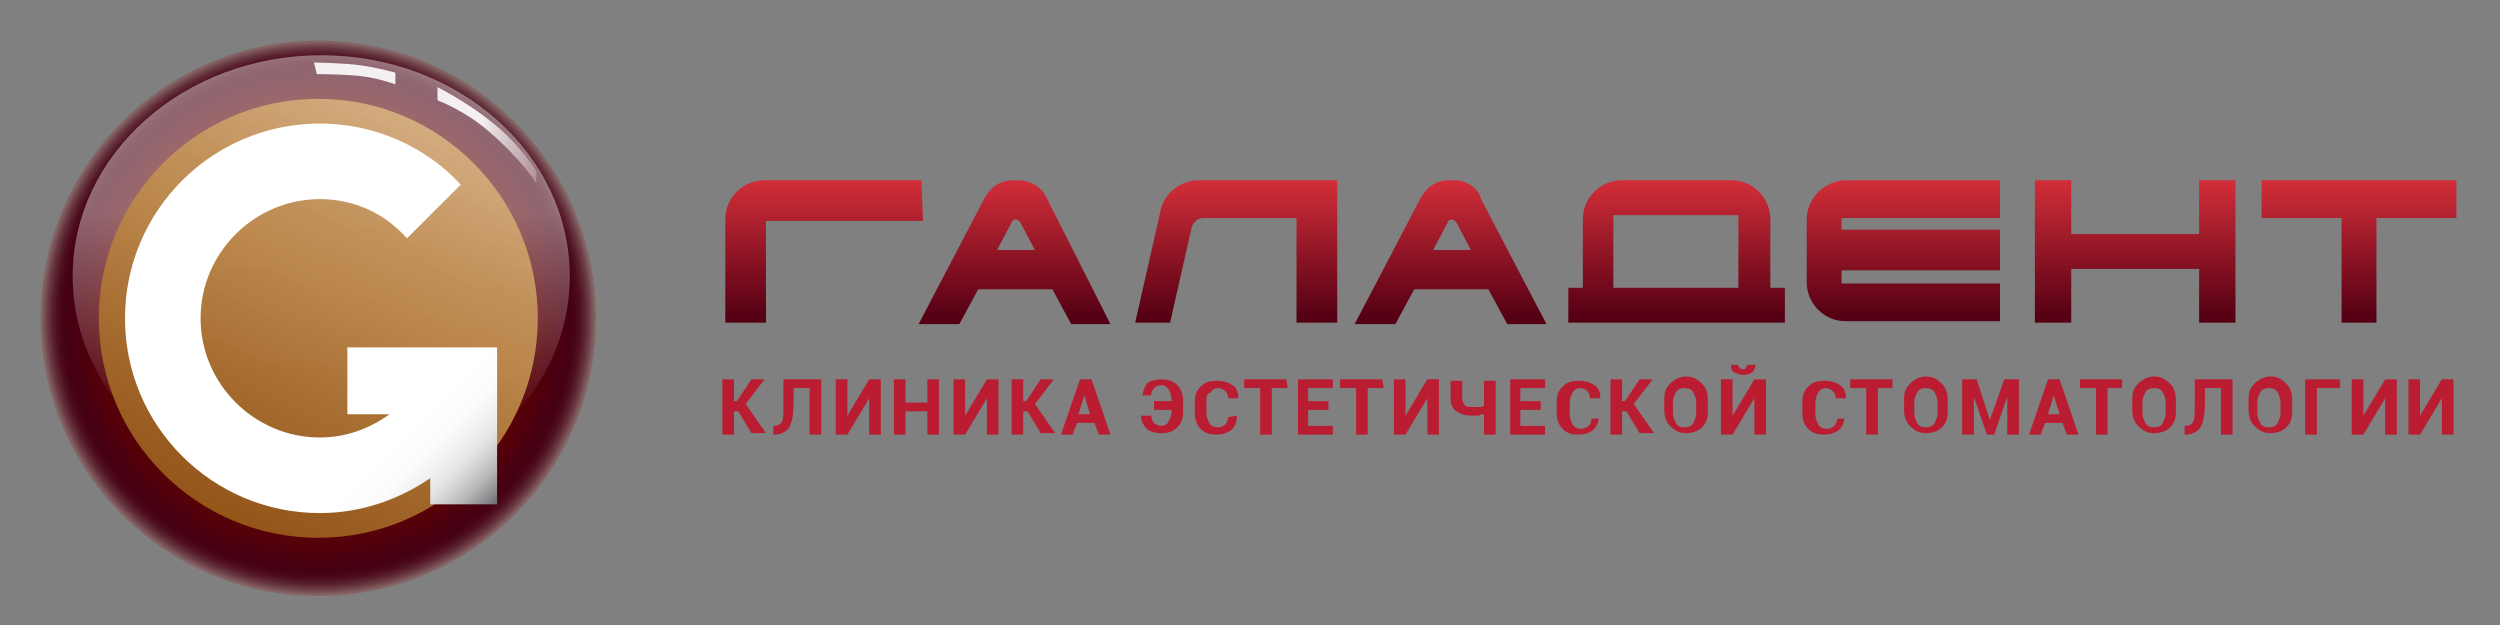 <?xml version="1.0" encoding="UTF-8"?> <!-- Generator: Adobe Illustrator 25.0.1, SVG Export Plug-In . SVG Version: 6.00 Build 0) --> <svg xmlns="http://www.w3.org/2000/svg" xmlns:xlink="http://www.w3.org/1999/xlink" id="Layer_1" x="0px" y="0px" viewBox="0 0 172 43" style="enable-background:new 0 0 172 43;" xml:space="preserve"><rect x="0" y="0" width="172" height="43" fill="#808080" stroke="none"/> <style type="text/css"> .st0{fill:#BA1C32;} .st1{fill:url(#SVGID_1_);} .st2{fill:url(#SVGID_2_);} .st3{fill:url(#SVGID_3_);} .st4{fill:url(#SVGID_4_);} .st5{fill:url(#SVGID_5_);} .st6{fill:url(#SVGID_6_);} .st7{fill:url(#SVGID_7_);} .st8{fill:url(#SVGID_8_);} .st9{fill:url(#SVGID_9_);} .st10{opacity:0.4;fill:url(#SVGID_10_);enable-background:new ;} .st11{fill:url(#SVGID_11_);} .st12{fill:url(#SVGID_12_);} .st13{opacity:0.9;fill:#FFFFFF;enable-background:new ;} .st14{opacity:0.9;fill:url(#SVGID_13_);enable-background:new ;} </style> <g id="Layer_1_1_"> <g> <g> <path class="st0" d="M50.8,28.3h-0.3v1.6h-0.8v-3.8h0.8v1.5h0.2l1-1.5h0.9l-1.3,1.7l1.4,2h-1L50.8,28.3z"></path> <path class="st0" d="M56.5,26.1v3.8h-0.8v-3.2h-1.1v1.1c0,0.7-0.1,1.2-0.3,1.6c-0.2,0.3-0.6,0.5-1,0.5h-0.1v-0.6h0.1 c0.2,0,0.4-0.1,0.5-0.3c0.1-0.2,0.1-0.6,0.1-1.2v-1.7C53.9,26.1,56.5,26.1,56.5,26.1z"></path> <path class="st0" d="M59.8,26.1h0.8v3.8h-0.8v-2.5l0,0l-1.5,2.5h-0.8v-3.8h0.8v2.5l0,0L59.8,26.1z"></path> <path class="st0" d="M64.6,29.9h-0.8v-1.6h-1.5v1.6h-0.8v-3.8h0.8v1.6h1.5v-1.6h0.8V29.9z"></path> <path class="st0" d="M67.9,26.1h0.8v3.8h-0.8v-2.5l0,0l-1.5,2.5h-0.8v-3.8h0.8v2.5l0,0L67.9,26.1z"></path> <path class="st0" d="M70.7,28.3h-0.3v1.6h-0.8v-3.8h0.8v1.5h0.2l1-1.5h0.9l-1.3,1.7l1.4,2h-1L70.7,28.3z"></path> <path class="st0" d="M75.3,29.1h-1.2l-0.3,0.8H73l1.3-3.8h0.8l1.3,3.8h-0.8L75.3,29.1z M74.2,28.5H75l-0.4-1.3l0,0L74.2,28.5z"></path> <path class="st0" d="M78.6,27.4L78.6,27.4c0-0.4,0.1-0.7,0.3-1c0.2-0.2,0.6-0.3,1-0.3s0.8,0.1,1.1,0.4c0.3,0.3,0.4,0.7,0.4,1.1 v0.7c0,0.5-0.1,0.8-0.4,1.1c-0.3,0.3-0.6,0.4-1.1,0.4c-0.4,0-0.8-0.1-1-0.3c-0.2-0.2-0.4-0.5-0.4-0.9l0,0h0.7 c0,0.2,0.1,0.4,0.2,0.5s0.3,0.2,0.5,0.2s0.4-0.1,0.5-0.3c0.1-0.2,0.2-0.4,0.2-0.7v-0.1h-1.2v-0.6h1.2v-0.1c0-0.3-0.1-0.5-0.2-0.7 s-0.3-0.3-0.5-0.3s-0.4,0.1-0.5,0.2s-0.2,0.3-0.2,0.5h-0.6V27.4z"></path> <path class="st0" d="M85.1,28.6L85.1,28.6c0,0.4-0.1,0.7-0.4,1c-0.3,0.2-0.6,0.3-1,0.3c-0.5,0-0.8-0.1-1.1-0.4s-0.4-0.7-0.4-1.1 v-0.7c0-0.5,0.1-0.8,0.4-1.1c0.3-0.3,0.6-0.4,1.1-0.4s0.8,0.1,1.1,0.3c0.3,0.2,0.4,0.5,0.4,0.9l0,0h-0.7c0-0.2-0.1-0.4-0.2-0.5 s-0.3-0.2-0.5-0.2s-0.4,0.1-0.5,0.3C83,27.1,83,27.3,83,27.6v0.8c0,0.3,0.1,0.5,0.2,0.7s0.3,0.3,0.6,0.3c0.2,0,0.4-0.1,0.5-0.2 s0.2-0.3,0.2-0.5L85.1,28.6L85.1,28.6z"></path> </g> <g> <path class="st0" d="M88.6,26.7h-1.1v3.2h-0.8v-3.2h-1.1v-0.6h2.9L88.6,26.7L88.6,26.7z"></path> <path class="st0" d="M91.4,28.2H90v1.1h1.7v0.6h-2.4v-3.8h2.4v0.6H90v0.9h1.4V28.2z"></path> <path class="st0" d="M95.2,26.7h-1.1v3.2h-0.8v-3.2h-1.1v-0.6h2.9L95.2,26.7L95.2,26.7z"></path> <path class="st0" d="M98.2,26.1H99v3.8h-0.8v-2.5l0,0l-1.5,2.5h-0.8v-3.8h0.8v2.5l0,0L98.2,26.1z"></path> </g> <g> <path class="st0" d="M102.9,26.1v3.8h-0.8v-1.4c-0.1,0-0.2,0-0.4,0.1c-0.1,0-0.3,0-0.4,0c-0.5,0-0.8-0.1-1.1-0.3 c-0.3-0.2-0.4-0.5-0.4-0.9v-1.2h0.8v1.2c0,0.2,0.1,0.4,0.2,0.5s0.3,0.1,0.5,0.1c0.1,0,0.2,0,0.4,0c0.1,0,0.3,0,0.4-0.1v-1.7h0.8 V26.1z"></path> <path class="st0" d="M106,28.2h-1.4v1.1h1.7v0.6h-2.4v-3.8h2.4v0.6h-1.7v0.9h1.4V28.2z"></path> <path class="st0" d="M110,28.6L110,28.6c0,0.4-0.1,0.7-0.4,1c-0.3,0.2-0.6,0.3-1,0.3c-0.5,0-0.8-0.1-1.1-0.4 c-0.3-0.3-0.4-0.7-0.4-1.1v-0.7c0-0.5,0.1-0.8,0.4-1.1c0.3-0.3,0.6-0.4,1.1-0.4s0.8,0.1,1.1,0.3c0.3,0.2,0.4,0.5,0.4,0.9l0,0 h-0.7c0-0.2-0.1-0.4-0.2-0.5s-0.3-0.2-0.5-0.2s-0.4,0.1-0.5,0.3c-0.1,0.2-0.2,0.4-0.2,0.7v0.8c0,0.3,0.1,0.5,0.2,0.7 s0.3,0.3,0.6,0.3c0.2,0,0.4-0.1,0.5-0.2s0.2-0.3,0.2-0.5h0.5V28.6z"></path> <path class="st0" d="M111.9,28.3h-0.3v1.6h-0.8v-3.8h0.8v1.5h0.2l1-1.5h0.9l-1.3,1.7l1.4,2h-1L111.9,28.3z"></path> </g> <g> <path class="st0" d="M117.5,28.3c0,0.5-0.1,0.8-0.4,1.1c-0.3,0.3-0.7,0.4-1.1,0.4c-0.5,0-0.8-0.2-1.1-0.5 c-0.3-0.3-0.4-0.7-0.4-1.1v-0.7c0-0.5,0.1-0.8,0.4-1.1c0.3-0.3,0.7-0.5,1.1-0.5c0.5,0,0.8,0.2,1.1,0.5c0.3,0.3,0.4,0.7,0.4,1.1 V28.3z M116.7,27.7c0-0.3-0.1-0.5-0.2-0.7s-0.3-0.3-0.6-0.3c-0.3,0-0.5,0.1-0.6,0.3s-0.2,0.4-0.2,0.7v0.7c0,0.3,0.1,0.5,0.2,0.7 s0.3,0.3,0.6,0.3c0.3,0,0.5-0.1,0.6-0.3c0.1-0.2,0.2-0.4,0.2-0.7V27.7z"></path> <path class="st0" d="M120.7,26.1h0.8v3.8h-0.8v-2.5l0,0l-1.5,2.5h-0.8v-3.8h0.8v2.5l0,0L120.7,26.1z M120.8,25L120.8,25 c0,0.2-0.1,0.4-0.2,0.6c-0.2,0.1-0.4,0.2-0.6,0.2c-0.3,0-0.5-0.1-0.7-0.2s-0.2-0.3-0.2-0.5l0,0h0.5c0,0.1,0,0.2,0.1,0.2 c0.1,0.1,0.1,0.1,0.2,0.1s0.2,0,0.2-0.1c0.1-0.1,0.1-0.1,0.1-0.2h0.6V25z"></path> </g> <g> <path class="st0" d="M126.9,28.6L126.9,28.6c0,0.4-0.1,0.7-0.4,1c-0.3,0.2-0.6,0.3-1,0.3c-0.5,0-0.8-0.1-1.1-0.4 s-0.4-0.7-0.4-1.1v-0.7c0-0.5,0.1-0.8,0.4-1.1c0.3-0.3,0.6-0.4,1.1-0.4s0.8,0.1,1.1,0.3c0.3,0.2,0.4,0.5,0.4,0.9l0,0h-0.7 c0-0.2-0.1-0.4-0.2-0.5s-0.3-0.2-0.5-0.2s-0.4,0.1-0.5,0.3c-0.1,0.2-0.2,0.4-0.2,0.7v0.8c0,0.3,0.1,0.5,0.2,0.7s0.3,0.3,0.6,0.3 c0.2,0,0.4-0.1,0.5-0.2s0.2-0.3,0.2-0.5h0.5V28.6z"></path> <path class="st0" d="M130.3,26.7h-1.1v3.2h-0.8v-3.2h-1.1v-0.6h2.9v0.6H130.3z"></path> <path class="st0" d="M134,28.3c0,0.5-0.1,0.8-0.4,1.1s-0.7,0.4-1.1,0.4c-0.5,0-0.8-0.2-1.1-0.5s-0.4-0.7-0.4-1.1v-0.7 c0-0.5,0.1-0.8,0.4-1.1c0.3-0.3,0.7-0.5,1.1-0.5c0.5,0,0.8,0.2,1.1,0.5s0.4,0.7,0.4,1.1V28.3z M133.3,27.7c0-0.3-0.1-0.5-0.2-0.7 c-0.1-0.2-0.3-0.3-0.6-0.3s-0.5,0.1-0.6,0.3s-0.2,0.4-0.2,0.7v0.7c0,0.3,0.1,0.5,0.2,0.7c0.1,0.2,0.3,0.3,0.6,0.3 s0.5-0.1,0.6-0.3c0.1-0.2,0.2-0.4,0.2-0.7V27.7z"></path> </g> <g> <path class="st0" d="M136.9,28.9L136.9,28.9l1-2.8h1v3.8h-0.8v-2.6l0,0l-0.9,2.6h-0.5l-0.9-2.6l0,0v2.6H135v-3.8h1L136.9,28.9z"></path> <path class="st0" d="M141.9,29.1h-1.2l-0.3,0.8h-0.8l1.3-3.8h0.8l1.3,3.8h-0.8L141.9,29.1z M140.9,28.5h0.8l-0.4-1.3l0,0 L140.9,28.5z"></path> </g> <g> <path class="st0" d="M146,26.7h-1v3.2h-0.8v-3.2h-1.1v-0.6h2.9L146,26.7L146,26.7z"></path> <path class="st0" d="M149.7,28.3c0,0.5-0.1,0.8-0.4,1.1c-0.3,0.3-0.7,0.4-1.1,0.4c-0.5,0-0.8-0.2-1.1-0.5s-0.4-0.7-0.4-1.1v-0.7 c0-0.5,0.1-0.8,0.4-1.1c0.3-0.3,0.7-0.5,1.1-0.5c0.5,0,0.8,0.2,1.1,0.5s0.4,0.7,0.4,1.1V28.3z M149,27.7c0-0.3-0.1-0.5-0.2-0.7 c-0.1-0.2-0.3-0.3-0.6-0.3s-0.5,0.1-0.6,0.3s-0.2,0.4-0.2,0.7v0.7c0,0.3,0.1,0.5,0.2,0.7c0.1,0.2,0.3,0.3,0.6,0.3 s0.5-0.1,0.6-0.3c0.1-0.2,0.2-0.4,0.2-0.7V27.7z"></path> </g> <g> <path class="st0" d="M153.6,26.1v3.8h-0.8v-3.2h-1.1v1.1c0,0.7-0.1,1.2-0.3,1.6c-0.2,0.3-0.6,0.5-1,0.5h-0.1v-0.6h0.1 c0.2,0,0.4-0.1,0.5-0.3c0.1-0.2,0.1-0.6,0.1-1.2v-1.7C151,26.1,153.6,26.1,153.6,26.1z"></path> <path class="st0" d="M157.7,28.3c0,0.5-0.1,0.8-0.4,1.1c-0.3,0.3-0.7,0.4-1.1,0.4c-0.5,0-0.8-0.2-1.1-0.5s-0.4-0.7-0.4-1.1v-0.7 c0-0.5,0.1-0.8,0.4-1.1c0.3-0.3,0.7-0.5,1.1-0.5c0.5,0,0.8,0.2,1.1,0.5s0.4,0.7,0.4,1.1V28.3z M156.9,27.7c0-0.3-0.1-0.5-0.2-0.7 c-0.1-0.2-0.3-0.3-0.6-0.3s-0.5,0.1-0.6,0.3s-0.2,0.4-0.2,0.7v0.7c0,0.3,0.1,0.5,0.2,0.7c0.1,0.2,0.3,0.3,0.6,0.3 s0.5-0.1,0.6-0.3c0.1-0.2,0.2-0.4,0.2-0.7V27.7z"></path> <path class="st0" d="M161.1,26.7h-1.7v3.2h-0.8v-3.8h2.4v0.6H161.1z"></path> <path class="st0" d="M164.1,26.1h0.8v3.8h-0.8v-2.5l0,0l-1.5,2.5h-0.8v-3.8h0.8v2.5l0,0L164.1,26.1z"></path> </g> </g> <linearGradient id="SVGID_1_" gradientUnits="userSpaceOnUse" x1="162.3" y1="21.8" x2="162.3" y2="31.622" gradientTransform="matrix(1 0 0 -1 0 44)"> <stop offset="4.365079e-02" style="stop-color:#560014"></stop> <stop offset="1" style="stop-color:#D32E39"></stop> </linearGradient> <polygon class="st1" points="155.6,12.4 155.6,15 161.1,15 161.1,22.2 163.5,22.2 163.5,15 169,15 169,12.4 "></polygon> <linearGradient id="SVGID_2_" gradientUnits="userSpaceOnUse" x1="146.9" y1="21.8" x2="146.9" y2="31.622" gradientTransform="matrix(1 0 0 -1 0 44)"> <stop offset="4.365079e-02" style="stop-color:#560014"></stop> <stop offset="1" style="stop-color:#D32E39"></stop> </linearGradient> <polygon class="st2" points="151.3,16.1 142.5,16.1 142.5,12.4 140,12.4 140,22.2 142.5,22.2 142.5,18.5 151.3,18.5 151.3,22.2 153.8,22.2 153.8,12.4 151.3,12.4 "></polygon> <linearGradient id="SVGID_3_" gradientUnits="userSpaceOnUse" x1="130.95" y1="21.809" x2="130.95" y2="31.631" gradientTransform="matrix(1 0 0 -1 0 44)"> <stop offset="4.365079e-02" style="stop-color:#560014"></stop> <stop offset="1" style="stop-color:#D32E39"></stop> </linearGradient> <path class="st3" d="M124.3,15.1L124.3,15.1v4.3c0,1.5,1.2,2.7,2.7,2.7h10.6v-2.6h-10.9v-0.9h10.9v-2.8h-10.9V15h10.9v-2.6H127 C125.6,12.4,124.3,13.6,124.3,15.1L124.3,15.1z"></path> <linearGradient id="SVGID_4_" gradientUnits="userSpaceOnUse" x1="115.35" y1="21.8" x2="115.35" y2="31.622" gradientTransform="matrix(1 0 0 -1 0 44)"> <stop offset="4.365079e-02" style="stop-color:#560014"></stop> <stop offset="1" style="stop-color:#D32E39"></stop> </linearGradient> <path class="st4" d="M119.6,19.8H111v-5h8.6V19.8L119.6,19.8z M121.8,15.1c0-1.5-1.2-2.7-2.7-2.7h-7.5c-1.5,0-2.7,1.2-2.7,2.7v4.7 h-1v2.4h14.9v-2.4h-1L121.8,15.1L121.8,15.1z"></path> <linearGradient id="SVGID_5_" gradientUnits="userSpaceOnUse" x1="69.8" y1="21.809" x2="69.8" y2="31.631" gradientTransform="matrix(1 0 0 -1 0 44)"> <stop offset="4.365079e-02" style="stop-color:#560014"></stop> <stop offset="1" style="stop-color:#D32E39"></stop> </linearGradient> <path class="st5" d="M68.6,17.2l1-1.9c0-0.1,0.1-0.2,0.3-0.2c0.1,0,0.2,0.1,0.3,0.2l1,1.9H68.6L68.6,17.2z M70,12.4 c-0.1,0-0.3,0-0.3,0c-0.9,0-1.6,0.5-2,1.3l-4.5,8.6H66l1.3-2.4h5.1l1.3,2.4h2.7L72,13.6C71.7,12.9,70.9,12.4,70,12.4L70,12.4z"></path> <linearGradient id="SVGID_6_" gradientUnits="userSpaceOnUse" x1="85.05" y1="21.8" x2="85.05" y2="31.622" gradientTransform="matrix(1 0 0 -1 0 44)"> <stop offset="4.365079e-02" style="stop-color:#560014"></stop> <stop offset="1" style="stop-color:#D32E39"></stop> </linearGradient> <path class="st6" d="M79.8,14.7l-1.7,7.5h2.4l1.5-6.6l0,0c0.1-0.3,0.4-0.6,0.8-0.6l0,0h6.4v7.2H92v-9.8h-9.5 C81.1,12.4,80,13.4,79.8,14.7L79.8,14.7z"></path> <linearGradient id="SVGID_7_" gradientUnits="userSpaceOnUse" x1="99.8" y1="21.809" x2="99.8" y2="31.631" gradientTransform="matrix(1 0 0 -1 0 44)"> <stop offset="4.365079e-02" style="stop-color:#560014"></stop> <stop offset="1" style="stop-color:#D32E39"></stop> </linearGradient> <path class="st7" d="M98.6,17.2l1-1.9c0-0.1,0.1-0.2,0.3-0.2c0.1,0,0.2,0.1,0.3,0.2l1,1.9H98.6L98.6,17.2z M100,12.4 c-0.1,0-0.3,0-0.3,0c-0.9,0-1.6,0.5-2,1.3l-4.5,8.6H96l1.3-2.4h5.1l1.3,2.4h2.7l-4.5-8.6C101.7,12.9,100.9,12.4,100,12.4L100,12.4z "></path> <linearGradient id="SVGID_8_" gradientUnits="userSpaceOnUse" x1="56.7" y1="21.8" x2="56.7" y2="31.622" gradientTransform="matrix(1 0 0 -1 0 44)"> <stop offset="4.365079e-02" style="stop-color:#560014"></stop> <stop offset="1" style="stop-color:#D32E39"></stop> </linearGradient> <path class="st8" d="M63.4,12.4H52.6c-1.5,0-2.7,1.2-2.7,2.7l0,0v7.1h2.8v-7h10.8L63.4,12.4L63.4,12.4z"></path> <g> <radialGradient id="SVGID_9_" cx="21.9" cy="22.1" r="19.1" gradientTransform="matrix(1 0 0 -1 0 44)" gradientUnits="userSpaceOnUse"> <stop offset="0.732" style="stop-color:#620101"></stop> <stop offset="0.905" style="stop-color:#450013"></stop> <stop offset="0.924" style="stop-color:#470416"></stop> <stop offset="0.942" style="stop-color:#4E0F1F"></stop> <stop offset="0.959" style="stop-color:#5A222F"></stop> <stop offset="0.976" style="stop-color:#6B3C44"></stop> <stop offset="0.993" style="stop-color:#815E60"></stop> <stop offset="0.995" style="stop-color:#846364"></stop> </radialGradient> <circle class="st9" cx="21.9" cy="21.9" r="19.1"></circle> <linearGradient id="SVGID_10_" gradientUnits="userSpaceOnUse" x1="0.644" y1="40.251" x2="0.644" y2="9.803" gradientTransform="matrix(1.012 0 0 -1 21.448 44)"> <stop offset="0.358" style="stop-color:#FFFFFF"></stop> <stop offset="0.837" style="stop-color:#FFFFFF;stop-opacity:0"></stop> </linearGradient> <ellipse class="st10" cx="22.1" cy="19" rx="17.1" ry="15.2"></ellipse> <linearGradient id="SVGID_11_" gradientUnits="userSpaceOnUse" x1="15.517" y1="8.412" x2="28.255" y2="35.729" gradientTransform="matrix(1 0 0 -1 0 44)"> <stop offset="0" style="stop-color:#945519"></stop> <stop offset="0.264" style="stop-color:#A46A2D;stop-opacity:0.99"></stop> <stop offset="0.568" style="stop-color:#BB874A;stop-opacity:0.978"></stop> <stop offset="0.729" style="stop-color:#C4945B;stop-opacity:0.953"></stop> <stop offset="1" style="stop-color:#D7B280;stop-opacity:0.91"></stop> </linearGradient> <circle class="st11" cx="21.9" cy="21.9" r="15.1"></circle> <linearGradient id="SVGID_12_" gradientUnits="userSpaceOnUse" x1="12.55" y1="31.532" x2="34.474" y2="9.609" gradientTransform="matrix(1 0 0 -1 0 44)"> <stop offset="0" style="stop-color:#FFFFFF"></stop> <stop offset="0.633" style="stop-color:#FFFFFF"></stop> <stop offset="0.742" style="stop-color:#FFFFFF"></stop> <stop offset="0.802" style="stop-color:#FCFCFC"></stop> <stop offset="0.844" style="stop-color:#F3F3F3"></stop> <stop offset="0.881" style="stop-color:#E3E4E4"></stop> <stop offset="0.914" style="stop-color:#CDCECF"></stop> <stop offset="0.946" style="stop-color:#B1B2B3"></stop> <stop offset="0.975" style="stop-color:#8F9092"></stop> <stop offset="0.995" style="stop-color:#737477"></stop> </linearGradient> <path class="st12" d="M23.9,23.9v4.6h2.9c-1.4,1-3,1.6-4.8,1.6c-4.5,0-8.2-3.7-8.2-8.2s3.7-8.2,8.2-8.2c2.4,0,4.5,1,6,2.7l3.7-3.7 c-2.4-2.6-5.9-4.2-9.7-4.2c-7.4,0-13.4,6-13.4,13.4s6,13.4,13.4,13.4c2.8,0,5.4-0.9,7.6-2.4v1.8h4.6V23.9H23.9z"></path> <path class="st13" d="M21.6,4.3l0.2,0.8c0,0,2.3,0,3.5,0.2c1.1,0.2,1.9,0.5,1.9,0.5V5c0,0-1.7-0.5-3.3-0.6 C22.3,4.3,21.6,4.3,21.6,4.3z"></path> <linearGradient id="SVGID_13_" gradientUnits="userSpaceOnUse" x1="30.092" y1="34.7" x2="36.892" y2="34.7" gradientTransform="matrix(1 0 0 -1 0 44)"> <stop offset="0.447" style="stop-color:#FFFFFF"></stop> <stop offset="1" style="stop-color:#FFFFFF;stop-opacity:0.3"></stop> </linearGradient> <path class="st14" d="M30.1,6v0.9c0,0,1.9,0.7,3.6,2.2c2.2,1.9,3.2,3.5,3.2,3.5v-0.8c0,0-1.1-1.9-3.2-3.5C32.1,7,30.1,6,30.1,6z"></path> </g> </g> <g id="Layer_2_1_"> </g> <path class="st0" d="M168,26.1h0.8v3.8H168v-2.5l0,0l-1.5,2.5h-0.8v-3.8h0.8v2.5l0,0L168,26.1z"></path> </svg> 